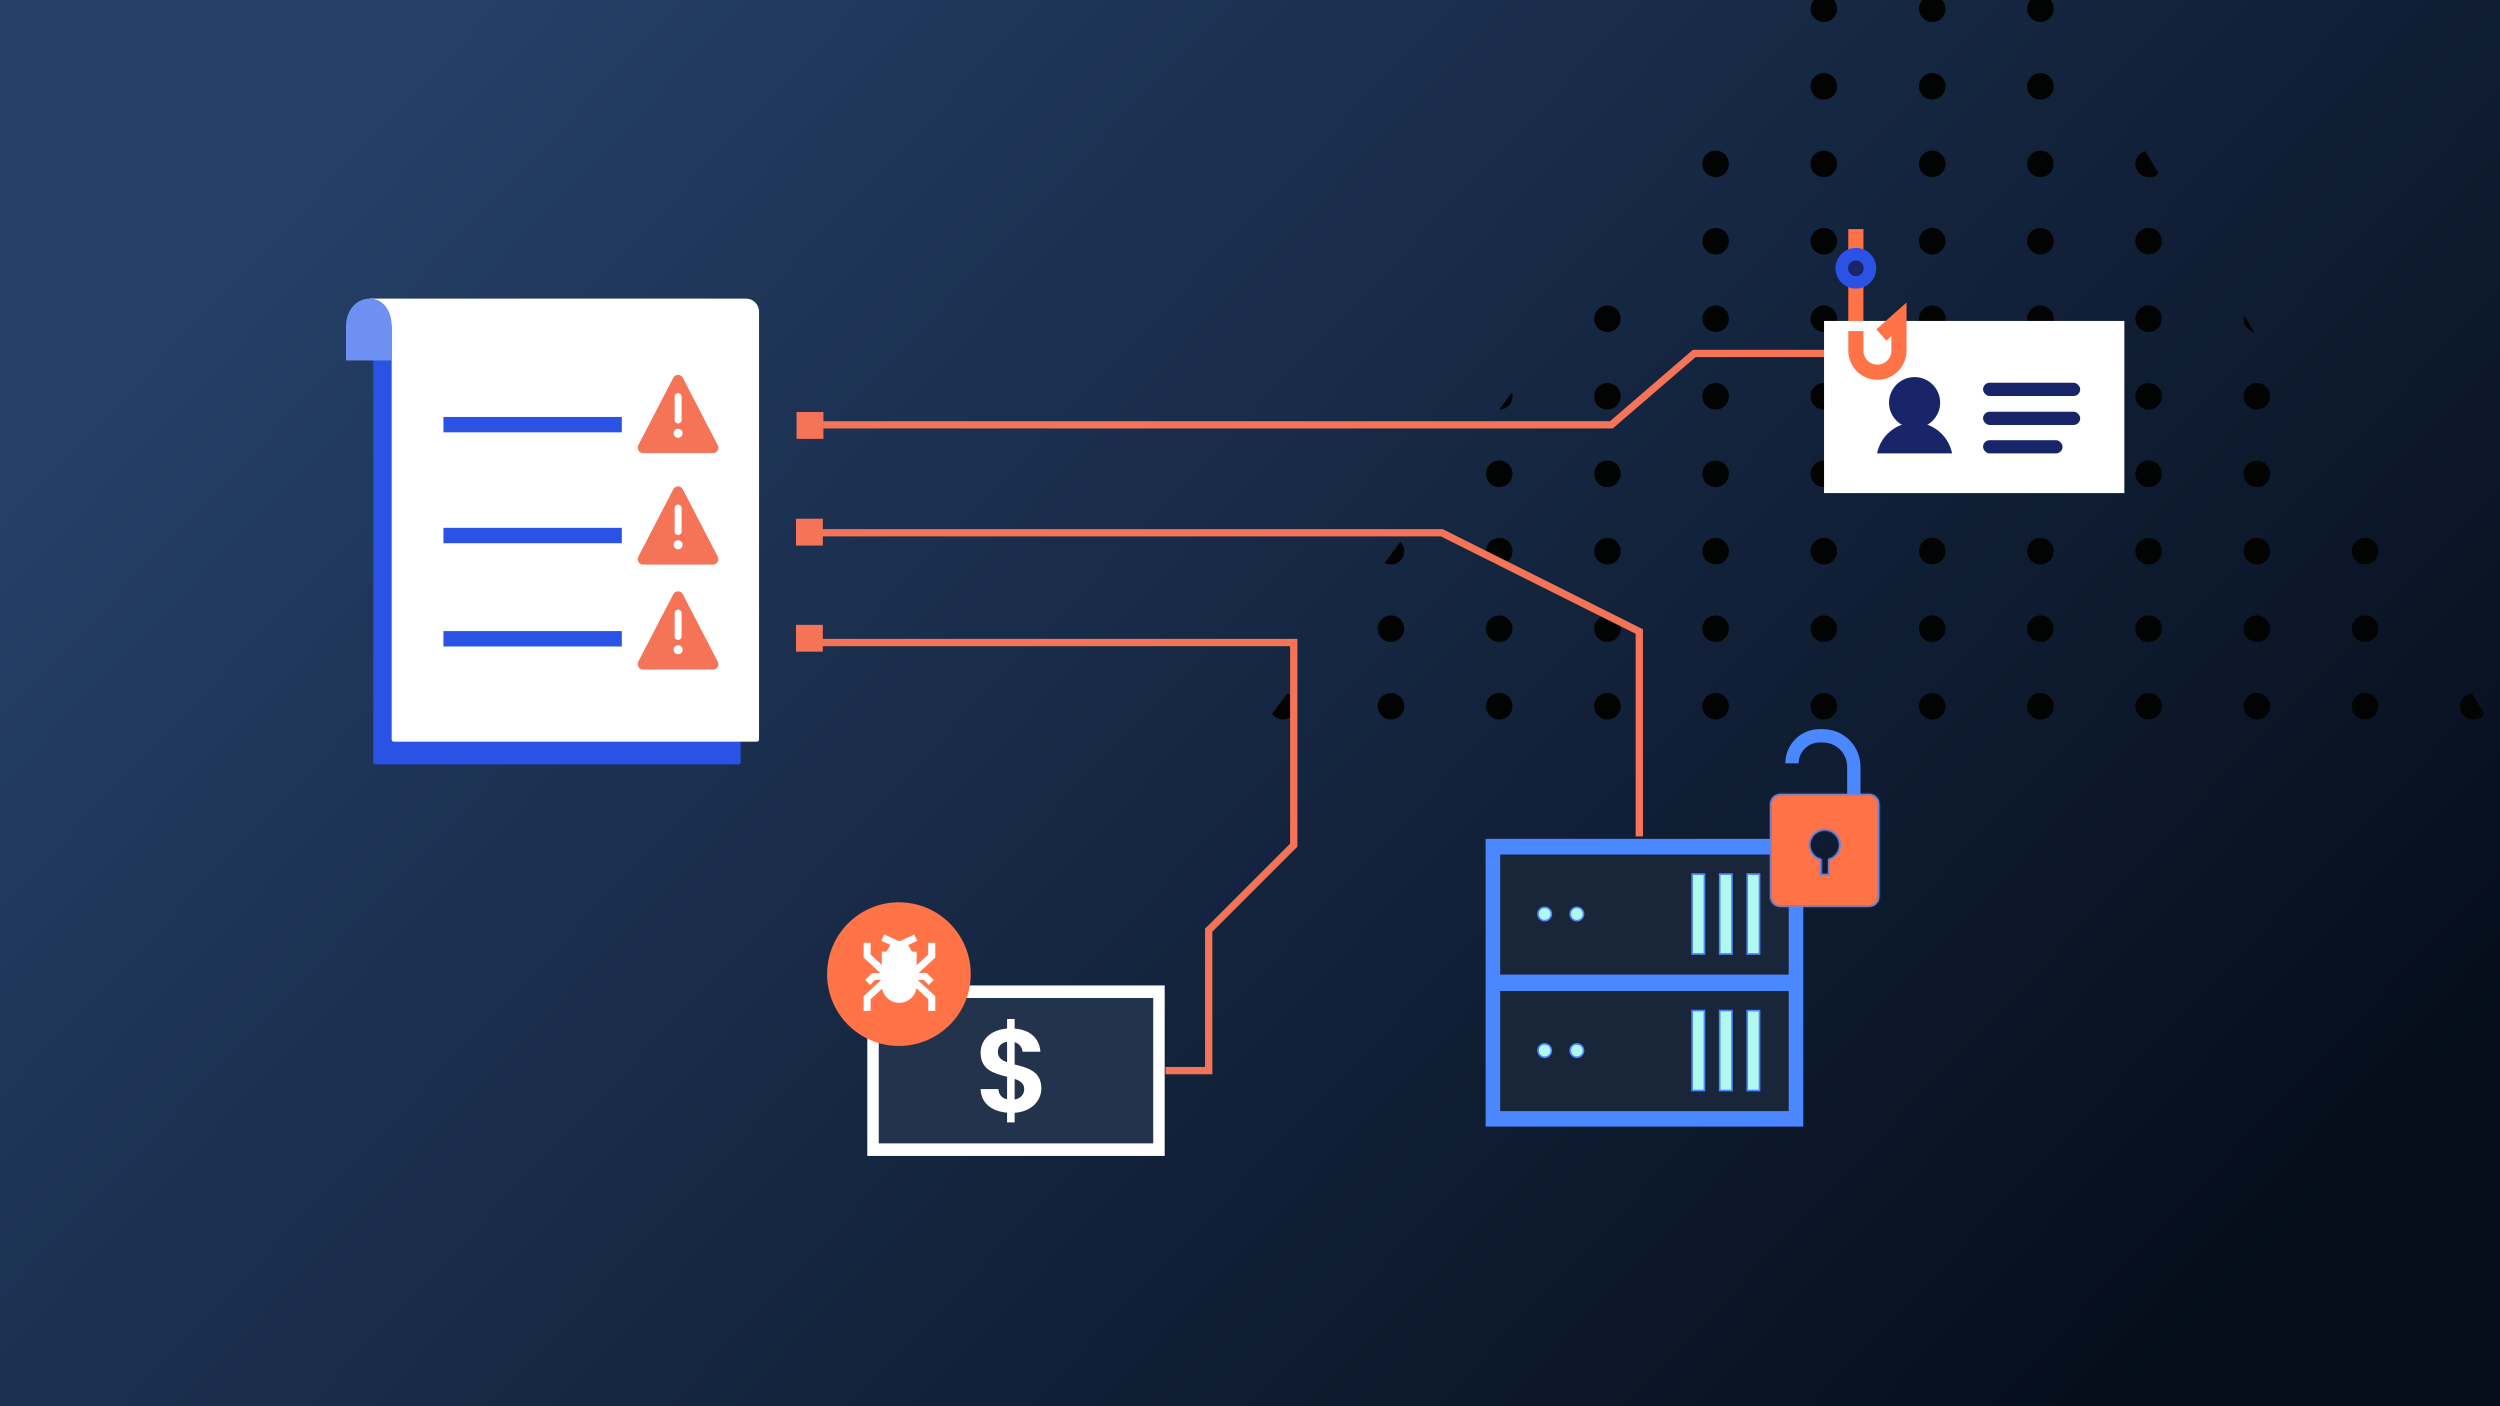 <svg width="1280" height="720" viewBox="0 0 1280 720" fill="none" xmlns="http://www.w3.org/2000/svg">
<g clip-path="url(#clip0_5645_14849)">
<rect width="1280" height="720" fill="url(#paint0_linear_5645_14849)"/>
<mask id="mask0_5645_14849" style="mask-type:alpha" maskUnits="userSpaceOnUse" x="-279" y="-2" width="1559" height="877">
<rect x="-278.137" y="-1.998" width="1558.14" height="876.452" fill="url(#paint1_linear_5645_14849)"/>
</mask>
<g mask="url(#mask0_5645_14849)">
<rect x="-278.137" y="-1.998" width="1558.14" height="876.452" fill="url(#paint2_linear_5645_14849)"/>
<path d="M79.642 388.367C78.868 387.128 77.064 387.128 76.291 388.367L-228.539 876.587C-229.361 877.902 -228.415 879.608 -226.864 879.608L382.796 879.608C384.347 879.608 385.293 877.902 384.472 876.587L79.642 388.367Z" fill="url(#paint3_linear_5645_14849)"/>
</g>
<g clip-path="url(#clip1_5645_14849)">
<rect width="1558.14" height="876.452" transform="translate(-278.137 -2)" fill="#23334C"/>
<mask id="mask1_5645_14849" style="mask-type:alpha" maskUnits="userSpaceOnUse" x="-279" y="-2" width="1559" height="877">
<rect x="-278.137" y="-1.998" width="1558.14" height="876.452" fill="url(#paint4_linear_5645_14849)"/>
</mask>
<g mask="url(#mask1_5645_14849)">
<rect x="-278.137" y="-1.998" width="1558.14" height="876.452" fill="url(#paint5_linear_5645_14849)"/>
<g opacity="0.5">
<circle cx="911.375" cy="279.078" r="3.149" fill="#E3F5F1"/>
<circle cx="960.176" cy="279.078" r="3.149" fill="#E3F5F1"/>
<circle cx="1008.98" cy="279.078" r="3.149" fill="#E3F5F1"/>
<circle cx="1057.79" cy="279.078" r="3.149" fill="#E3F5F1"/>
<circle cx="1106.59" cy="279.078" r="3.149" fill="#E3F5F1"/>
<circle cx="1155.39" cy="279.078" r="3.149" fill="#E3F5F1"/>
<circle cx="1204.19" cy="279.078" r="3.149" fill="#E3F5F1"/>
<circle cx="1253" cy="279.078" r="3.149" fill="#E3F5F1"/>
<circle cx="642.961" cy="348.674" r="3.149" fill="#E3F5F1"/>
<circle cx="691.762" cy="348.674" r="3.149" fill="#E3F5F1"/>
<circle cx="740.567" cy="348.674" r="3.149" fill="#E3F5F1"/>
<circle cx="789.371" cy="348.674" r="3.149" fill="#E3F5F1"/>
<circle cx="838.176" cy="348.674" r="3.149" fill="#E3F5F1"/>
<circle cx="886.977" cy="348.674" r="3.149" fill="#E3F5F1"/>
<circle cx="935.777" cy="348.674" r="3.149" fill="#E3F5F1"/>
<circle cx="984.582" cy="348.674" r="3.149" fill="#E3F5F1"/>
<circle cx="1033.38" cy="348.674" r="3.149" fill="#E3F5F1"/>
<circle cx="1082.19" cy="348.674" r="3.149" fill="#E3F5F1"/>
<circle cx="1130.99" cy="348.674" r="3.149" fill="#E3F5F1"/>
<circle cx="1179.79" cy="348.674" r="3.149" fill="#E3F5F1"/>
<circle cx="1228.6" cy="348.674" r="3.149" fill="#E3F5F1"/>
<circle cx="1277.4" cy="348.674" r="3.149" fill="#E3F5F1"/>
<circle cx="642.961" cy="418.272" r="3.149" fill="#E3F5F1"/>
<circle cx="691.762" cy="418.272" r="3.149" fill="#E3F5F1"/>
<circle cx="740.567" cy="418.272" r="3.149" fill="#E3F5F1"/>
<circle cx="789.371" cy="418.272" r="3.149" fill="#E3F5F1"/>
<circle cx="838.176" cy="418.272" r="3.149" fill="#E3F5F1"/>
<circle cx="886.977" cy="418.272" r="3.149" fill="#E3F5F1"/>
<circle cx="935.777" cy="418.272" r="3.149" fill="#E3F5F1"/>
<circle cx="984.582" cy="418.272" r="3.149" fill="#E3F5F1"/>
<circle cx="1033.38" cy="418.272" r="3.149" fill="#E3F5F1"/>
<circle cx="1082.19" cy="418.272" r="3.149" fill="#E3F5F1"/>
<circle cx="1130.99" cy="418.272" r="3.149" fill="#E3F5F1"/>
<circle cx="1179.79" cy="418.272" r="3.149" fill="#E3F5F1"/>
<circle cx="1228.6" cy="418.272" r="3.149" fill="#E3F5F1"/>
<circle cx="1277.4" cy="418.272" r="3.149" fill="#E3F5F1"/>
<circle cx="642.961" cy="487.867" r="3.149" fill="#E3F5F1"/>
<circle cx="691.762" cy="487.867" r="3.149" fill="#E3F5F1"/>
<circle cx="740.567" cy="487.867" r="3.149" fill="#E3F5F1"/>
<circle cx="789.371" cy="487.867" r="3.149" fill="#E3F5F1"/>
<circle cx="838.176" cy="487.867" r="3.149" fill="#E3F5F1"/>
<circle cx="886.977" cy="487.867" r="3.149" fill="#E3F5F1"/>
<circle cx="935.777" cy="487.867" r="3.149" fill="#E3F5F1"/>
<circle cx="984.582" cy="487.867" r="3.149" fill="#E3F5F1"/>
<circle cx="1033.38" cy="487.867" r="3.149" fill="#E3F5F1"/>
<circle cx="1082.19" cy="487.867" r="3.149" fill="#E3F5F1"/>
<circle cx="1130.99" cy="487.867" r="3.149" fill="#E3F5F1"/>
<circle cx="1179.79" cy="487.867" r="3.149" fill="#E3F5F1"/>
<circle cx="1228.6" cy="487.867" r="3.149" fill="#E3F5F1"/>
<circle cx="1277.4" cy="487.867" r="3.149" fill="#E3F5F1"/>
<circle cx="642.961" cy="557.465" r="3.149" fill="#E3F5F1"/>
<circle cx="691.762" cy="557.465" r="3.149" fill="#E3F5F1"/>
<circle cx="740.567" cy="557.465" r="3.149" fill="#E3F5F1"/>
<circle cx="789.371" cy="557.465" r="3.149" fill="#E3F5F1"/>
<circle cx="838.176" cy="557.465" r="3.149" fill="#E3F5F1"/>
<circle cx="886.977" cy="557.465" r="3.149" fill="#E3F5F1"/>
<circle cx="935.777" cy="557.465" r="3.149" fill="#E3F5F1"/>
<circle cx="984.582" cy="557.465" r="3.149" fill="#E3F5F1"/>
<circle cx="1033.38" cy="557.465" r="3.149" fill="#E3F5F1"/>
<circle cx="1082.19" cy="557.465" r="3.149" fill="#E3F5F1"/>
<circle cx="1130.99" cy="557.465" r="3.149" fill="#E3F5F1"/>
<circle cx="1179.79" cy="557.465" r="3.149" fill="#E3F5F1"/>
<circle cx="1228.6" cy="557.465" r="3.149" fill="#E3F5F1"/>
<circle cx="1277.4" cy="557.465" r="3.149" fill="#E3F5F1"/>
<circle cx="642.961" cy="627.061" r="3.149" fill="#E3F5F1"/>
<circle cx="691.762" cy="627.061" r="3.149" fill="#E3F5F1"/>
<circle cx="740.567" cy="627.061" r="3.149" fill="#E3F5F1"/>
<circle cx="789.371" cy="627.061" r="3.149" fill="#E3F5F1"/>
<circle cx="838.176" cy="627.061" r="3.149" fill="#E3F5F1"/>
<circle cx="886.977" cy="627.061" r="3.149" fill="#E3F5F1"/>
<circle cx="935.777" cy="627.061" r="3.149" fill="#E3F5F1"/>
<circle cx="984.582" cy="627.061" r="3.149" fill="#E3F5F1"/>
<circle cx="1033.38" cy="627.061" r="3.149" fill="#E3F5F1"/>
<circle cx="1082.19" cy="627.061" r="3.149" fill="#E3F5F1"/>
<circle cx="1130.99" cy="627.061" r="3.149" fill="#E3F5F1"/>
<circle cx="1179.79" cy="627.061" r="3.149" fill="#E3F5F1"/>
<circle cx="1228.6" cy="627.061" r="3.149" fill="#E3F5F1"/>
<circle cx="1277.4" cy="627.061" r="3.149" fill="#E3F5F1"/>
<circle cx="642.961" cy="696.656" r="3.149" fill="#E3F5F1"/>
<circle cx="691.762" cy="696.656" r="3.149" fill="#E3F5F1"/>
<circle cx="740.567" cy="696.656" r="3.149" fill="#E3F5F1"/>
<circle cx="789.371" cy="696.656" r="3.149" fill="#E3F5F1"/>
<circle cx="838.176" cy="696.656" r="3.149" fill="#E3F5F1"/>
<circle cx="886.977" cy="696.656" r="3.149" fill="#E3F5F1"/>
<circle cx="935.777" cy="696.656" r="3.149" fill="#E3F5F1"/>
<circle cx="984.582" cy="696.656" r="3.149" fill="#E3F5F1"/>
<circle cx="1033.38" cy="696.656" r="3.149" fill="#E3F5F1"/>
<circle cx="1082.19" cy="696.656" r="3.149" fill="#E3F5F1"/>
<circle cx="1130.99" cy="696.656" r="3.149" fill="#E3F5F1"/>
<circle cx="1179.79" cy="696.656" r="3.149" fill="#E3F5F1"/>
<circle cx="1228.6" cy="696.656" r="3.149" fill="#E3F5F1"/>
<circle cx="1277.4" cy="696.656" r="3.149" fill="#E3F5F1"/>
</g>
<circle cx="18.64" cy="497.478" r="3.149" transform="rotate(-180 18.64 497.478)" fill="#E3F5F1"/>
<circle cx="18.64" cy="448.576" r="3.149" transform="rotate(-180 18.64 448.576)" fill="#E3F5F1"/>
<circle cx="18.64" cy="399.674" r="3.149" transform="rotate(-180 18.64 399.674)" fill="#E3F5F1"/>
<circle cx="18.64" cy="350.771" r="3.149" transform="rotate(-180 18.64 350.771)" fill="#E3F5F1"/>
<circle cx="18.64" cy="301.869" r="3.149" transform="rotate(-180 18.64 301.869)" fill="#E3F5F1"/>
<circle cx="18.64" cy="252.967" r="3.149" transform="rotate(-180 18.64 252.967)" fill="#E3F5F1"/>
<circle cx="18.64" cy="204.064" r="3.149" transform="rotate(-180 18.64 204.064)" fill="#E3F5F1"/>
<circle cx="18.64" cy="155.162" r="3.149" transform="rotate(-180 18.64 155.162)" fill="#E3F5F1"/>
<circle cx="18.64" cy="106.26" r="3.149" transform="rotate(-180 18.64 106.26)" fill="#E3F5F1"/>
<circle cx="18.64" cy="57.357" r="3.149" transform="rotate(-180 18.64 57.357)" fill="#E3F5F1"/>
</g>
<path d="M602.108 422.356L599.43 424.043L844.367 812.996L847.045 811.31L602.108 422.356Z" fill="#6BCABA"/>
<path d="M580.495 457.698L577.816 459.385L803.164 817.23L805.842 815.543L580.495 457.698Z" fill="#6BCABA"/>
<path d="M627.315 392.948L624.637 394.635L881.769 802.953L884.447 801.267L627.315 392.948Z" fill="#6BCABA"/>
<path d="M655.862 368.626L653.184 370.312L916.089 787.799L918.767 786.112L655.862 368.626Z" fill="#6BCABA"/>
<path d="M602.108 422.356L599.43 424.043L844.367 812.996L847.045 811.31L602.108 422.356Z" fill="#6BCABA"/>
<path d="M627.315 392.948L624.637 394.635L881.769 802.953L884.447 801.267L627.315 392.948Z" fill="#6BCABA"/>
<path d="M565.877 642.688L563.199 644.375L629.947 750.369L632.625 748.682L565.877 642.688Z" fill="#6BCABA"/>
<path d="M655.862 368.626L653.184 370.312L916.089 787.799L918.767 786.112L655.862 368.626Z" fill="#6BCABA"/>
<path d="M687.233 349.007L684.555 350.693L947.2 767.767L949.878 766.081L687.233 349.007Z" fill="#6BCABA"/>
<path d="M554.737 555.532L552.059 557.219L703.782 798.151L706.46 796.465L554.737 555.532Z" fill="#6BCABA"/>
<path d="M565.877 642.688L563.199 644.375L629.947 750.369L632.625 748.682L565.877 642.688Z" fill="#6BCABA"/>
<path d="M580.495 457.698L577.816 459.385L803.164 817.23L805.842 815.543L580.495 457.698Z" fill="#6BCABA"/>
<path d="M563.791 500.476L561.113 502.162L757.27 813.654L759.949 811.968L563.791 500.476Z" fill="#6BCABA"/>
<path d="M563.791 500.476L561.113 502.162L757.27 813.654L759.949 811.968L563.791 500.476Z" fill="#6BCABA"/>
<path d="M554.737 555.532L552.059 557.219L703.782 798.151L706.46 796.465L554.737 555.532Z" fill="#6BCABA"/>
<path d="M979.741 396.858L977.062 398.545L1030.58 483.525L1033.26 481.839L979.741 396.858Z" fill="#6BCABA"/>
<path d="M901.557 342.052L898.879 343.738L1046.06 577.46L1048.74 575.774L901.557 342.052Z" fill="#6BCABA"/>
<path d="M901.557 342.052L898.879 343.738L1046.06 577.46L1048.74 575.774L901.557 342.052Z" fill="#6BCABA"/>
<path d="M847.225 325.21L844.547 326.896L1037.85 633.856L1040.53 632.17L847.225 325.21Z" fill="#6BCABA"/>
<path d="M979.741 396.858L977.062 398.545L1030.58 483.525L1033.26 481.839L979.741 396.858Z" fill="#6BCABA"/>
<path d="M847.225 325.21L844.547 326.896L1037.85 633.856L1040.53 632.17L847.225 325.21Z" fill="#6BCABA"/>
<path d="M1021.67 677.982L796.719 320.584H800.371V321.68L800.979 321.314L1024.35 676.278L1021.67 677.982Z" fill="#6BCABA"/>
<path d="M721.643 334.347L718.965 336.033L975.383 743.219L978.061 741.532L721.643 334.347Z" fill="#6BCABA"/>
<path d="M759.284 324.653L756.605 326.34L1000.31 713.336L1002.99 711.649L759.284 324.653Z" fill="#6BCABA"/>
<path d="M687.233 349.007L684.555 350.693L947.2 767.767L949.878 766.081L687.233 349.007Z" fill="#6BCABA"/>
<path d="M721.643 334.347L718.965 336.033L975.383 743.219L978.061 741.532L721.643 334.347Z" fill="#6BCABA"/>
<path d="M759.284 324.653L756.605 326.34L1000.31 713.336L1002.99 711.649L759.284 324.653Z" fill="#6BCABA"/>
<path d="M800.705 320.997L798.027 322.684L1021.49 677.542L1024.17 675.855L800.705 320.997Z" fill="#6BCABA"/>
</g>
<path fill-rule="evenodd" clip-rule="evenodd" d="M226.512 307.195L285.797 402.139H167.008L226.293 307.195H226.512Z" fill="#8CD8C6" fill-opacity="0.5"/>
<path fill-rule="evenodd" clip-rule="evenodd" d="M48.438 461.424L107.723 556.368H-11.066L48.219 461.424H48.438Z" fill="#8CD8C6" fill-opacity="0.5"/>
<path fill-rule="evenodd" clip-rule="evenodd" d="M226.512 461.424L285.797 556.368H167.008L226.293 461.424H226.512Z" fill="#8CD8C6" fill-opacity="0.5"/>
<path fill-rule="evenodd" clip-rule="evenodd" d="M404.582 461.424L463.867 556.368H345.078L404.363 461.424H404.582Z" fill="#8CD8C6" fill-opacity="0.5"/>
<path fill-rule="evenodd" clip-rule="evenodd" d="M48.438 615.654L107.723 710.598H-11.066L48.219 615.654H48.438Z" fill="#8CD8C6" fill-opacity="0.5"/>
<path fill-rule="evenodd" clip-rule="evenodd" d="M226.512 615.654L285.797 710.598H167.008L226.293 615.654H226.512Z" fill="#8CD8C6" fill-opacity="0.5"/>
<path fill-rule="evenodd" clip-rule="evenodd" d="M404.582 615.654L463.867 710.598H345.078L404.363 615.654H404.582Z" fill="#8CD8C6" fill-opacity="0.5"/>
<path fill-rule="evenodd" clip-rule="evenodd" d="M582.652 615.654L641.938 710.598H523.148L582.433 615.654H582.652Z" fill="#8CD8C6" fill-opacity="0.5"/>
<rect width="1280" height="720" fill="url(#paint6_linear_5645_14849)"/>
<path d="M1259.5 361.6C1259.5 365.4 1262.5 368.4 1266.3 368.4C1270.1 368.4 1270.7 367.2 1271.9 365.5L1265.5 354.9C1262.1 355.3 1259.5 358.1 1259.5 361.6Z" fill="#020303"/>
<path d="M1210.9 368.401C1214.6 368.401 1217.7 365.401 1217.7 361.601C1217.7 357.801 1214.7 354.801 1210.9 354.801C1207.1 354.801 1204.1 357.801 1204.1 361.601C1204.1 365.401 1207.1 368.401 1210.9 368.401Z" fill="#020303"/>
<path d="M1155.5 368.401C1159.3 368.401 1162.3 365.401 1162.3 361.601C1162.3 357.801 1159.3 354.801 1155.5 354.801C1151.7 354.801 1148.7 357.801 1148.7 361.601C1148.7 365.401 1151.7 368.401 1155.5 368.401Z" fill="#020303"/>
<path d="M1100.1 368.401C1103.8 368.401 1106.9 365.401 1106.9 361.601C1106.9 357.801 1103.9 354.801 1100.1 354.801C1096.3 354.801 1093.3 357.801 1093.3 361.601C1093.3 365.401 1096.3 368.401 1100.1 368.401Z" fill="#020303"/>
<path d="M1044.7 368.401C1048.5 368.401 1051.5 365.401 1051.5 361.601C1051.5 357.801 1048.5 354.801 1044.7 354.801C1040.9 354.801 1037.9 357.801 1037.9 361.601C1037.9 365.401 1040.9 368.401 1044.7 368.401Z" fill="#020303"/>
<path d="M989.3 368.401C993 368.401 996.1 365.401 996.1 361.601C996.1 357.801 993.1 354.801 989.3 354.801C985.5 354.801 982.5 357.801 982.5 361.601C982.5 365.401 985.5 368.401 989.3 368.401Z" fill="#020303"/>
<path d="M933.8 368.401C937.6 368.401 940.6 365.401 940.6 361.601C940.6 357.801 937.6 354.801 933.8 354.801C930 354.801 927 357.801 927 361.601C927 365.401 930 368.401 933.8 368.401Z" fill="#020303"/>
<path d="M878.402 368.401C882.202 368.401 885.202 365.401 885.202 361.601C885.202 357.801 882.202 354.801 878.402 354.801C874.602 354.801 871.602 357.801 871.602 361.601C871.602 365.401 874.602 368.401 878.402 368.401Z" fill="#020303"/>
<path d="M822.999 368.401C826.799 368.401 829.799 365.401 829.799 361.601C829.799 357.801 826.799 354.801 822.999 354.801C819.199 354.801 816.199 357.801 816.199 361.601C816.199 365.401 819.199 368.401 822.999 368.401Z" fill="#020303"/>
<path d="M767.601 368.401C771.401 368.401 774.401 365.401 774.401 361.601C774.401 357.801 771.401 354.801 767.601 354.801C763.801 354.801 760.801 357.801 760.801 361.601C760.801 365.401 763.801 368.401 767.601 368.401Z" fill="#020303"/>
<path d="M712.198 368.401C715.998 368.401 718.998 365.401 718.998 361.601C718.998 357.801 715.998 354.801 712.198 354.801C708.398 354.801 705.398 357.801 705.398 361.601C705.398 365.401 708.398 368.401 712.198 368.401Z" fill="#020303"/>
<path d="M656.801 368.399C660.501 368.399 663.601 365.399 663.601 361.599C663.601 357.799 661.701 356.099 659.001 355.199L651.301 365.499C652.501 367.199 654.501 368.399 656.801 368.399Z" fill="#020303"/>
<path d="M1210.9 328.7C1214.6 328.7 1217.7 325.7 1217.7 321.9C1217.7 318.1 1214.7 315.1 1210.9 315.1C1207.1 315.1 1204.1 318.1 1204.1 321.9C1204.1 325.7 1207.1 328.7 1210.9 328.7Z" fill="#020303"/>
<path d="M1155.5 328.7C1159.3 328.7 1162.3 325.7 1162.3 321.9C1162.3 318.1 1159.3 315.1 1155.5 315.1C1151.7 315.1 1148.7 318.1 1148.7 321.9C1148.7 325.7 1151.7 328.7 1155.5 328.7Z" fill="#020303"/>
<path d="M1100.1 328.7C1103.8 328.7 1106.9 325.7 1106.9 321.9C1106.9 318.1 1103.9 315.1 1100.1 315.1C1096.3 315.1 1093.3 318.1 1093.3 321.9C1093.3 325.7 1096.3 328.7 1100.1 328.7Z" fill="#020303"/>
<path d="M1044.7 328.7C1048.5 328.7 1051.5 325.7 1051.5 321.9C1051.5 318.1 1048.5 315.1 1044.7 315.1C1040.9 315.1 1037.9 318.1 1037.9 321.9C1037.9 325.7 1040.9 328.7 1044.7 328.7Z" fill="#020303"/>
<path d="M989.3 328.7C993 328.7 996.1 325.7 996.1 321.9C996.1 318.1 993.1 315.1 989.3 315.1C985.5 315.1 982.5 318.1 982.5 321.9C982.5 325.7 985.5 328.7 989.3 328.7Z" fill="#020303"/>
<path d="M933.8 328.7C937.6 328.7 940.6 325.7 940.6 321.9C940.6 318.1 937.6 315.1 933.8 315.1C930 315.1 927 318.1 927 321.9C927 325.7 930 328.7 933.8 328.7Z" fill="#020303"/>
<path d="M878.402 328.7C882.202 328.7 885.202 325.7 885.202 321.9C885.202 318.1 882.202 315.1 878.402 315.1C874.602 315.1 871.602 318.1 871.602 321.9C871.602 325.7 874.602 328.7 878.402 328.7Z" fill="#020303"/>
<path d="M822.999 328.7C826.799 328.7 829.799 325.7 829.799 321.9C829.799 318.1 826.799 315.1 822.999 315.1C819.199 315.1 816.199 318.1 816.199 321.9C816.199 325.7 819.199 328.7 822.999 328.7Z" fill="#020303"/>
<path d="M767.601 328.7C771.401 328.7 774.401 325.7 774.401 321.9C774.401 318.1 771.401 315.1 767.601 315.1C763.801 315.1 760.801 318.1 760.801 321.9C760.801 325.7 763.801 328.7 767.601 328.7Z" fill="#020303"/>
<path d="M712.198 328.7C715.998 328.7 718.998 325.7 718.998 321.9C718.998 318.1 715.998 315.1 712.198 315.1C708.398 315.1 705.398 318.1 705.398 321.9C705.398 325.7 708.398 328.7 712.198 328.7Z" fill="#020303"/>
<path d="M1210.9 289C1214.6 289 1217.7 286 1217.7 282.2C1217.7 278.4 1214.7 275.4 1210.9 275.4C1207.1 275.4 1204.1 278.4 1204.1 282.2C1204.1 286 1207.1 289 1210.9 289Z" fill="#020303"/>
<path d="M1155.5 289C1159.3 289 1162.3 286 1162.3 282.2C1162.3 278.4 1159.3 275.4 1155.5 275.4C1151.7 275.4 1148.7 278.4 1148.7 282.2C1148.7 286 1151.7 289 1155.5 289Z" fill="#020303"/>
<path d="M1100.1 289C1103.8 289 1106.9 286 1106.9 282.2C1106.9 278.4 1103.9 275.4 1100.1 275.4C1096.3 275.4 1093.3 278.4 1093.3 282.2C1093.3 286 1096.3 289 1100.1 289Z" fill="#020303"/>
<path d="M1044.7 289C1048.5 289 1051.5 286 1051.5 282.2C1051.5 278.4 1048.5 275.4 1044.7 275.4C1040.9 275.4 1037.9 278.4 1037.9 282.2C1037.9 286 1040.9 289 1044.7 289Z" fill="#020303"/>
<path d="M989.3 289C993 289 996.1 286 996.1 282.2C996.1 278.4 993.1 275.4 989.3 275.4C985.5 275.4 982.5 278.4 982.5 282.2C982.5 286 985.5 289 989.3 289Z" fill="#020303"/>
<path d="M933.8 289C937.6 289 940.6 286 940.6 282.2C940.6 278.4 937.6 275.4 933.8 275.4C930 275.4 927 278.4 927 282.2C927 286 930 289 933.8 289Z" fill="#020303"/>
<path d="M878.402 289C882.202 289 885.202 286 885.202 282.2C885.202 278.4 882.202 275.4 878.402 275.4C874.602 275.4 871.602 278.4 871.602 282.2C871.602 286 874.602 289 878.402 289Z" fill="#020303"/>
<path d="M822.999 289C826.799 289 829.799 286 829.799 282.2C829.799 278.4 826.799 275.4 822.999 275.4C819.199 275.4 816.199 278.4 816.199 282.2C816.199 286 819.199 289 822.999 289Z" fill="#020303"/>
<path d="M767.601 289C771.401 289 774.401 286 774.401 282.2C774.401 278.4 771.401 275.4 767.601 275.4C763.801 275.4 760.801 278.4 760.801 282.2C760.801 286 763.801 289 767.601 289Z" fill="#020303"/>
<path d="M719 282.2C719 280.3 718.2 278.6 717 277.4L709 288.2C710 288.7 711 289 712.2 289C716 289 719 286 719 282.2Z" fill="#020303"/>
<path d="M1155.5 249.401C1159.3 249.401 1162.3 246.401 1162.3 242.601C1162.3 238.801 1159.3 235.801 1155.5 235.801C1151.7 235.801 1148.7 238.801 1148.7 242.601C1148.7 246.401 1151.7 249.401 1155.5 249.401Z" fill="#020303"/>
<path d="M1100.1 249.401C1103.8 249.401 1106.9 246.401 1106.9 242.601C1106.9 238.801 1103.9 235.801 1100.1 235.801C1096.3 235.801 1093.3 238.801 1093.3 242.601C1093.3 246.401 1096.3 249.401 1100.1 249.401Z" fill="#020303"/>
<path d="M1044.7 249.401C1048.5 249.401 1051.5 246.401 1051.5 242.601C1051.5 238.801 1048.5 235.801 1044.7 235.801C1040.9 235.801 1037.9 238.801 1037.9 242.601C1037.9 246.401 1040.9 249.401 1044.7 249.401Z" fill="#020303"/>
<path d="M989.3 249.401C993 249.401 996.1 246.401 996.1 242.601C996.1 238.801 993.1 235.801 989.3 235.801C985.5 235.801 982.5 238.801 982.5 242.601C982.5 246.401 985.5 249.401 989.3 249.401Z" fill="#020303"/>
<path d="M933.8 249.401C937.6 249.401 940.6 246.401 940.6 242.601C940.6 238.801 937.6 235.801 933.8 235.801C930 235.801 927 238.801 927 242.601C927 246.401 930 249.401 933.8 249.401Z" fill="#020303"/>
<path d="M878.402 249.401C882.202 249.401 885.202 246.401 885.202 242.601C885.202 238.801 882.202 235.801 878.402 235.801C874.602 235.801 871.602 238.801 871.602 242.601C871.602 246.401 874.602 249.401 878.402 249.401Z" fill="#020303"/>
<path d="M822.999 249.401C826.799 249.401 829.799 246.401 829.799 242.601C829.799 238.801 826.799 235.801 822.999 235.801C819.199 235.801 816.199 238.801 816.199 242.601C816.199 246.401 819.199 249.401 822.999 249.401Z" fill="#020303"/>
<path d="M767.601 249.401C771.401 249.401 774.401 246.401 774.401 242.601C774.401 238.801 771.401 235.801 767.601 235.801C763.801 235.801 760.801 238.801 760.801 242.601C760.801 246.401 763.801 249.401 767.601 249.401Z" fill="#020303"/>
<path d="M1155.5 209.7C1159.3 209.7 1162.3 206.7 1162.3 202.9C1162.3 199.1 1159.3 196.1 1155.5 196.1C1151.7 196.1 1148.7 199.1 1148.7 202.9C1148.7 206.7 1151.7 209.7 1155.5 209.7Z" fill="#020303"/>
<path d="M1100.1 209.7C1103.8 209.7 1106.9 206.7 1106.9 202.9C1106.9 199.1 1103.9 196.1 1100.1 196.1C1096.3 196.1 1093.3 199.1 1093.3 202.9C1093.3 206.7 1096.3 209.7 1100.1 209.7Z" fill="#020303"/>
<path d="M1044.7 209.7C1048.5 209.7 1051.5 206.7 1051.5 202.9C1051.5 199.1 1048.5 196.1 1044.7 196.1C1040.9 196.1 1037.9 199.1 1037.9 202.9C1037.9 206.7 1040.9 209.7 1044.7 209.7Z" fill="#020303"/>
<path d="M989.3 209.7C993 209.7 996.1 206.7 996.1 202.9C996.1 199.1 993.1 196.1 989.3 196.1C985.5 196.1 982.5 199.1 982.5 202.9C982.5 206.7 985.5 209.7 989.3 209.7Z" fill="#020303"/>
<path d="M933.8 209.7C937.6 209.7 940.6 206.7 940.6 202.9C940.6 199.1 937.6 196.1 933.8 196.1C930 196.1 927 199.1 927 202.9C927 206.7 930 209.7 933.8 209.7Z" fill="#020303"/>
<path d="M878.402 209.7C882.202 209.7 885.202 206.7 885.202 202.9C885.202 199.1 882.202 196.1 878.402 196.1C874.602 196.1 871.602 199.1 871.602 202.9C871.602 206.7 874.602 209.7 878.402 209.7Z" fill="#020303"/>
<path d="M822.999 209.7C826.799 209.7 829.799 206.7 829.799 202.9C829.799 199.1 826.799 196.1 822.999 196.1C819.199 196.1 816.199 199.1 816.199 202.9C816.199 206.7 819.199 209.7 822.999 209.7Z" fill="#020303"/>
<path d="M774.402 202.9C774.402 202.2 774.302 201.6 774.102 201L767.602 209.7C771.402 209.7 774.402 206.7 774.402 202.9Z" fill="#020303"/>
<path d="M1154.1 169.9L1149 161.4C1148.8 162 1148.7 162.6 1148.7 163.3C1148.7 166.6 1151 169.3 1154.1 170V169.9Z" fill="#020303"/>
<path d="M1100.1 170C1103.8 170 1106.9 167 1106.9 163.2C1106.9 159.4 1103.9 156.4 1100.1 156.4C1096.3 156.4 1093.3 159.5 1093.3 163.2C1093.3 166.9 1096.3 170 1100.1 170Z" fill="#020303"/>
<path d="M1044.7 170C1048.5 170 1051.5 167 1051.5 163.2C1051.5 159.4 1048.5 156.4 1044.7 156.4C1040.9 156.4 1037.9 159.5 1037.9 163.2C1037.9 166.9 1040.9 170 1044.7 170Z" fill="#020303"/>
<path d="M989.3 170C993 170 996.1 167 996.1 163.2C996.1 159.4 993.1 156.4 989.3 156.4C985.5 156.4 982.5 159.5 982.5 163.2C982.5 166.9 985.5 170 989.3 170Z" fill="#020303"/>
<path d="M933.8 170C937.6 170 940.6 167 940.6 163.2C940.6 159.4 937.6 156.4 933.8 156.4C930 156.4 927 159.5 927 163.2C927 166.9 930 170 933.8 170Z" fill="#020303"/>
<path d="M878.402 170C882.202 170 885.202 167 885.202 163.2C885.202 159.4 882.202 156.4 878.402 156.4C874.602 156.4 871.602 159.5 871.602 163.2C871.602 166.9 874.602 170 878.402 170Z" fill="#020303"/>
<path d="M822.999 170C826.799 170 829.799 167 829.799 163.2C829.799 159.4 826.799 156.4 822.999 156.4C819.199 156.4 816.199 159.5 816.199 163.2C816.199 166.9 819.199 170 822.999 170Z" fill="#020303"/>
<path d="M1100.1 130.299C1103.8 130.299 1106.9 127.299 1106.9 123.499C1106.9 119.699 1103.9 116.699 1100.1 116.699C1096.3 116.699 1093.3 119.699 1093.3 123.499C1093.3 127.299 1096.3 130.299 1100.1 130.299Z" fill="#020303"/>
<path d="M1044.7 130.299C1048.5 130.299 1051.5 127.299 1051.5 123.499C1051.5 119.699 1048.5 116.699 1044.7 116.699C1040.9 116.699 1037.9 119.699 1037.9 123.499C1037.9 127.299 1040.9 130.299 1044.7 130.299Z" fill="#020303"/>
<path d="M989.3 130.299C993 130.299 996.1 127.299 996.1 123.499C996.1 119.699 993.1 116.699 989.3 116.699C985.5 116.699 982.5 119.699 982.5 123.499C982.5 127.299 985.5 130.299 989.3 130.299Z" fill="#020303"/>
<path d="M933.8 130.299C937.6 130.299 940.6 127.299 940.6 123.499C940.6 119.699 937.6 116.699 933.8 116.699C930 116.699 927 119.699 927 123.499C927 127.299 930 130.299 933.8 130.299Z" fill="#020303"/>
<path d="M878.402 130.299C882.202 130.299 885.202 127.299 885.202 123.499C885.202 119.699 882.202 116.699 878.402 116.699C874.602 116.699 871.602 119.699 871.602 123.499C871.602 127.299 874.602 130.299 878.402 130.299Z" fill="#020303"/>
<path d="M1093.3 83.9C1093.3 87.7 1096.3 90.7 1100.1 90.7C1103.9 90.7 1103.9 89.8 1105.1 88.5L1098.4 77.4C1095.5 78.2 1093.3 80.8 1093.3 84V83.9Z" fill="#020303"/>
<path d="M1044.7 90.7C1048.5 90.7 1051.5 87.7 1051.5 83.9C1051.5 80.1 1048.5 77.1 1044.7 77.1C1040.9 77.1 1037.9 80.1 1037.9 83.9C1037.9 87.7 1040.9 90.7 1044.7 90.7Z" fill="#020303"/>
<path d="M989.3 90.7C993 90.7 996.1 87.7 996.1 83.9C996.1 80.1 993.1 77.1 989.3 77.1C985.5 77.1 982.5 80.1 982.5 83.9C982.5 87.7 985.5 90.7 989.3 90.7Z" fill="#020303"/>
<path d="M933.8 90.7C937.6 90.7 940.6 87.7 940.6 83.9C940.6 80.1 937.6 77.1 933.8 77.1C930 77.1 927 80.1 927 83.9C927 87.7 930 90.7 933.8 90.7Z" fill="#020303"/>
<path d="M878.402 90.7C882.202 90.7 885.202 87.7 885.202 83.9C885.202 80.1 882.202 77.1 878.402 77.1C874.602 77.1 871.602 80.1 871.602 83.9C871.602 87.7 874.602 90.7 878.402 90.7Z" fill="#020303"/>
<path d="M1044.7 51C1048.5 51 1051.5 48 1051.5 44.2C1051.5 40.4 1048.5 37.4 1044.7 37.4C1040.9 37.4 1037.9 40.4 1037.9 44.2C1037.9 48 1040.9 51 1044.7 51Z" fill="#020303"/>
<path d="M989.3 51C993 51 996.1 48 996.1 44.2C996.1 40.4 993.1 37.4 989.3 37.4C985.5 37.4 982.5 40.4 982.5 44.2C982.5 48 985.5 51 989.3 51Z" fill="#020303"/>
<path d="M933.8 51C937.6 51 940.6 48 940.6 44.2C940.6 40.4 937.6 37.4 933.8 37.4C930 37.4 927 40.4 927 44.2C927 48 930 51 933.8 51Z" fill="#020303"/>
<path d="M1044.7 11.299C1048.5 11.299 1051.5 8.299 1051.5 4.499C1051.5 0.699 1048.5 -2.301 1044.7 -2.301C1040.9 -2.301 1037.9 0.699 1037.9 4.499C1037.9 8.299 1040.9 11.299 1044.7 11.299Z" fill="#020303"/>
<path d="M989.3 11.299C993 11.299 996.1 8.299 996.1 4.499C996.1 0.699 993.1 -2.301 989.3 -2.301C985.5 -2.301 982.5 0.699 982.5 4.499C982.5 8.299 985.5 11.299 989.3 11.299Z" fill="#020303"/>
<path d="M933.8 11.299C937.6 11.299 940.6 8.299 940.6 4.499C940.6 0.699 937.6 -2.301 933.8 -2.301C930 -2.301 927 0.699 927 4.499C927 8.299 930 11.299 933.8 11.299Z" fill="#020303"/>
<rect x="256.902" y="225.811" width="13.741" height="13.741" fill="#F5BB62"/>
<path d="M183.957 166.004C183.155 165.716 183.361 164.527 184.215 164.527H378.082C378.698 164.527 379.196 165.026 379.196 165.641V390.25C379.196 390.865 378.698 391.364 378.082 391.364H192.226C191.61 391.364 191.112 390.865 191.112 390.25V179.056C191.112 178.706 190.947 178.377 190.668 178.166L185.342 174.15C185.083 173.955 184.922 173.657 184.901 173.334L184.459 166.67C184.439 166.368 184.242 166.107 183.957 166.004Z" fill="#2A53E5"/>
<rect x="217.617" y="218.275" width="136.834" height="7.878" fill="#6D90F2"/>
<rect x="217.617" y="246.141" width="136.834" height="7.878" fill="#6D90F2"/>
<rect x="217.617" y="274.01" width="136.834" height="7.878" fill="#6D90F2"/>
<rect x="217.617" y="301.871" width="136.834" height="7.878" fill="#6D90F2"/>
<rect x="217.617" y="329.736" width="67.61" height="7.878" fill="#6D90F2"/>
<path d="M189.277 152.891H381.946C385.637 152.891 388.63 155.883 388.63 159.575V378.613C388.63 379.229 388.131 379.727 387.516 379.727H201.659C201.044 379.727 200.545 379.229 200.545 378.613V166.864L194.368 162.206L193.86 154.536L189.277 152.891Z" fill="white"/>
<path d="M189.275 152.891C182.573 152.891 177.141 158.774 177.141 167.06V184.563H200.543V167.06C200.543 158.774 195.977 152.891 189.275 152.891Z" fill="#6D90F2"/>
<rect x="227.031" y="323.125" width="91.342" height="7.878" fill="#2A53E5"/>
<rect x="227.031" y="270.25" width="91.342" height="7.878" fill="#2A53E5"/>
<rect x="227.031" y="213.479" width="91.342" height="7.878" fill="#2A53E5"/>
<path d="M340.199 260.007L346.356 264.441L354.123 253.998" stroke="white" stroke-width="1.114"/>
<path d="M344.715 193.426C345.742 191.447 348.573 191.447 349.6 193.426L367.511 227.956C368.462 229.788 367.132 231.975 365.069 231.975H329.246C327.183 231.975 325.853 229.788 326.804 227.956L344.715 193.426Z" fill="#F57458"/>
<g filter="url(#filter0_b_5645_14849)">
<path d="M349.503 221.851C349.503 223.124 348.47 224.156 347.195 224.156C345.92 224.156 344.887 223.124 344.887 221.851C344.887 220.579 345.92 219.547 347.195 219.547C348.47 219.547 349.503 220.579 349.503 221.851Z" fill="white"/>
</g>
<path d="M347.199 203.057L347.199 215.04" stroke="white" stroke-width="3.563" stroke-linecap="round" stroke-linejoin="round"/>
<path d="M344.715 250.512C345.742 248.533 348.573 248.533 349.6 250.512L367.511 285.042C368.462 286.874 367.132 289.061 365.069 289.061H329.246C327.183 289.061 325.853 286.874 326.804 285.042L344.715 250.512Z" fill="#F57458"/>
<g filter="url(#filter1_b_5645_14849)">
<path d="M349.503 278.939C349.503 280.212 348.47 281.244 347.195 281.244C345.92 281.244 344.887 280.212 344.887 278.939C344.887 277.667 345.92 276.635 347.195 276.635C348.47 276.635 349.503 277.667 349.503 278.939Z" fill="white"/>
</g>
<path d="M347.199 260.145L347.199 272.128" stroke="white" stroke-width="3.563" stroke-linecap="round" stroke-linejoin="round"/>
<path d="M344.715 304.249C345.742 302.269 348.573 302.269 349.6 304.249L367.511 338.778C368.462 340.61 367.132 342.798 365.069 342.798H329.246C327.183 342.798 325.853 340.61 326.804 338.778L344.715 304.249Z" fill="#F57458"/>
<g filter="url(#filter2_b_5645_14849)">
<path d="M349.503 332.676C349.503 333.948 348.47 334.98 347.195 334.98C345.92 334.98 344.887 333.948 344.887 332.676C344.887 331.403 345.92 330.371 347.195 330.371C348.47 330.371 349.503 331.403 349.503 332.676Z" fill="white"/>
</g>
<path d="M347.199 313.881L347.199 325.865" stroke="white" stroke-width="3.563" stroke-linecap="round" stroke-linejoin="round"/>
<rect x="421.59" y="210.959" width="13.741" height="13.741" transform="rotate(90 421.59 210.959)" fill="#F57458"/>
<rect width="13.741" height="13.741" transform="matrix(-4.37114e-08 -1 -1 4.37114e-08 421.285 333.654)" fill="#F57458"/>
<rect width="13.741" height="13.741" transform="matrix(-4.37114e-08 -1 -1 4.37114e-08 421.285 279.33)" fill="#F57458"/>
<path d="M417.84 217.512H825.028L867.417 180.984H968.571" stroke="#F57458" stroke-width="3.746"/>
<path d="M950.203 117.299L950.203 165.643" stroke="#FF7347" stroke-width="7.757"/>
<circle cx="10.429" cy="10.429" r="10.429" transform="matrix(-1 0 0 1 960.637 126.928)" fill="#2A53E5"/>
<circle cx="4.012" cy="4.012" r="4.012" transform="matrix(-1 0 0 1 954.219 133.344)" fill="#182569"/>
<rect x="933.918" y="164.324" width="153.749" height="88.14" fill="white"/>
<path d="M980.268 216.326C985.888 216.326 990.443 211.77 990.443 206.151C990.443 200.532 985.888 195.977 980.268 195.977C974.649 195.977 970.094 200.532 970.094 206.151C970.094 211.77 974.649 216.326 980.268 216.326Z" fill="#182569" stroke="#182569" stroke-width="5.828" stroke-linecap="round" stroke-linejoin="round"/>
<path d="M980.269 216.326C970.782 216.326 962.868 223.123 961.051 232.153H999.488C997.671 223.123 989.757 216.326 980.269 216.326Z" fill="#182569"/>
<rect x="1015.32" y="225.367" width="40.698" height="6.783" rx="3.392" fill="#182569"/>
<rect x="1015.32" y="195.977" width="49.742" height="6.783" rx="3.392" fill="#182569"/>
<rect x="1015.32" y="210.801" width="49.742" height="6.783" rx="3.392" fill="#182569"/>
<path d="M963.246 171.524L972.273 163.5V179.549C972.273 185.642 967.334 190.582 961.24 190.582C955.147 190.582 950.207 185.642 950.207 179.549V169.518" stroke="#FF7347" stroke-width="7.757"/>
<path d="M417.84 272.773L464.968 272.774L738.163 272.773L839.318 323.351V428.252" stroke="#F57458" stroke-width="3.746"/>
<path d="M417.84 328.973H662.399V432.723L618.853 476.269V548.155H596.734" stroke="#F57458" stroke-width="3.746"/>
<rect x="-0.427" y="0.427" width="161.778" height="146.479" transform="matrix(-1 0 0 1 922.419 429.482)" fill="#4B88FF" stroke="#4B88FF" stroke-width="0.854"/>
<rect x="-0.427" y="0.427" width="148.592" height="62.331" transform="matrix(-1 0 0 1 915.83 506.566)" fill="#19263A" stroke="#4B88FF" stroke-width="0.854"/>
<rect x="-0.427" y="0.427" width="6.289" height="40.903" transform="matrix(-1 0 0 1 900.447 517.006)" fill="#B1F8EF" stroke="#4B88FF" stroke-width="0.854"/>
<rect x="-0.427" y="0.427" width="6.289" height="40.903" transform="matrix(-1 0 0 1 886.337 517.006)" fill="#B1F8EF" stroke="#4B88FF" stroke-width="0.854"/>
<rect x="-0.427" y="0.427" width="6.289" height="40.903" transform="matrix(-1 0 0 1 872.236 517.006)" fill="#B1F8EF" stroke="#4B88FF" stroke-width="0.854"/>
<circle cx="3.846" cy="3.846" r="3.419" transform="matrix(-1 0 0 1 811.191 534.037)" fill="#B1F8EF" stroke="#4B88FF" stroke-width="0.854"/>
<circle cx="3.846" cy="3.846" r="3.419" transform="matrix(-1 0 0 1 794.711 534.037)" fill="#B1F8EF" stroke="#4B88FF" stroke-width="0.854"/>
<rect x="-0.427" y="0.427" width="148.592" height="62.331" transform="matrix(-1 0 0 1 915.83 436.662)" fill="#19263A" stroke="#4B88FF" stroke-width="0.854"/>
<rect x="-0.427" y="0.427" width="6.289" height="40.903" transform="matrix(-1 0 0 1 900.447 447.1)" fill="#B1F8EF" stroke="#4B88FF" stroke-width="0.854"/>
<rect x="-0.427" y="0.427" width="6.289" height="40.903" transform="matrix(-1 0 0 1 886.337 447.1)" fill="#B1F8EF" stroke="#4B88FF" stroke-width="0.854"/>
<rect x="-0.427" y="0.427" width="6.289" height="40.903" transform="matrix(-1 0 0 1 872.236 447.1)" fill="#B1F8EF" stroke="#4B88FF" stroke-width="0.854"/>
<circle cx="3.846" cy="3.846" r="3.419" transform="matrix(-1 0 0 1 811.191 464.131)" fill="#B1F8EF" stroke="#4B88FF" stroke-width="0.854"/>
<circle cx="3.846" cy="3.846" r="3.419" transform="matrix(-1 0 0 1 794.711 464.131)" fill="#B1F8EF" stroke="#4B88FF" stroke-width="0.854"/>
<path d="M949.163 419.573V392.57C949.163 383.827 942.076 376.74 933.333 376.74H931.577C923.805 376.74 917.504 383.041 917.504 390.814V390.814" stroke="#4B88FF" stroke-width="6.833"/>
<mask id="path-267-inside-1_5645_14849" fill="white">
<path fill-rule="evenodd" clip-rule="evenodd" d="M911.453 406.537C908.622 406.537 906.328 408.831 906.328 411.662V459.143C906.328 461.974 908.622 464.268 911.453 464.268H957.072C959.902 464.268 962.197 461.974 962.197 459.143V411.662C962.197 408.831 959.902 406.537 957.072 406.537H911.453ZM926.813 432.608C926.813 428.494 930.148 425.159 934.262 425.159C938.376 425.159 941.711 428.494 941.711 432.608C941.711 436.133 939.262 439.087 935.973 439.86L935.973 447.506H932.557V439.861C929.265 439.09 926.813 436.135 926.813 432.608Z"/>
</mask>
<path fill-rule="evenodd" clip-rule="evenodd" d="M911.453 406.537C908.622 406.537 906.328 408.831 906.328 411.662V459.143C906.328 461.974 908.622 464.268 911.453 464.268H957.072C959.902 464.268 962.197 461.974 962.197 459.143V411.662C962.197 408.831 959.902 406.537 957.072 406.537H911.453ZM926.813 432.608C926.813 428.494 930.148 425.159 934.262 425.159C938.376 425.159 941.711 428.494 941.711 432.608C941.711 436.133 939.262 439.087 935.973 439.86L935.973 447.506H932.557V439.861C929.265 439.09 926.813 436.135 926.813 432.608Z" fill="#FF7347"/>
<path d="M935.973 439.86L935.778 439.028L935.119 439.183V439.86H935.973ZM935.973 447.506V448.36H936.827V447.506H935.973ZM932.557 447.506H931.703V448.36H932.557V447.506ZM932.557 439.861H933.411V439.184L932.751 439.03L932.557 439.861ZM907.182 411.662C907.182 409.303 909.094 407.391 911.453 407.391V405.683C908.151 405.683 905.474 408.36 905.474 411.662H907.182ZM907.182 459.143V411.662H905.474V459.143H907.182ZM911.453 463.414C909.094 463.414 907.182 461.502 907.182 459.143H905.474C905.474 462.445 908.151 465.122 911.453 465.122V463.414ZM957.072 463.414H911.453V465.122H957.072V463.414ZM961.343 459.143C961.343 461.502 959.431 463.414 957.072 463.414V465.122C960.374 465.122 963.051 462.445 963.051 459.143H961.343ZM961.343 411.662V459.143H963.051V411.662H961.343ZM957.072 407.391C959.431 407.391 961.343 409.303 961.343 411.662H963.051C963.051 408.36 960.374 405.683 957.072 405.683V407.391ZM911.453 407.391H957.072V405.683H911.453V407.391ZM934.262 424.305C929.676 424.305 925.959 428.022 925.959 432.608H927.667C927.667 428.966 930.62 426.013 934.262 426.013V424.305ZM942.565 432.608C942.565 428.022 938.848 424.305 934.262 424.305V426.013C937.905 426.013 940.857 428.966 940.857 432.608H942.565ZM936.168 440.691C939.835 439.83 942.565 436.539 942.565 432.608H940.857C940.857 435.728 938.69 438.344 935.778 439.028L936.168 440.691ZM936.827 447.506L936.827 439.86H935.119L935.119 447.506H936.827ZM932.557 448.36H935.973V446.652H932.557V448.36ZM931.703 439.861V447.506H933.411V439.861H931.703ZM925.959 432.608C925.959 436.541 928.692 439.833 932.362 440.693L932.751 439.03C929.837 438.347 927.667 435.73 927.667 432.608H925.959Z" fill="#4B88FF" mask="url(#path-267-inside-1_5645_14849)"/>
<rect x="444.059" y="504.547" width="152.259" height="87.286" fill="white"/>
<rect x="449.93" y="510.969" width="140.517" height="74.442" fill="#23334C"/>
<path d="M515.628 574.655V569.694C507.825 569.029 502.26 564.855 502.078 557.596H511.152C511.394 560.379 512.846 562.254 515.628 562.859V551.305C509.398 549.732 502.078 547.978 502.078 539.025C502.078 531.887 507.764 527.229 515.628 526.624V521.725H519.5V526.624C527.061 527.229 532.142 531.282 532.687 538.481H523.553C523.311 536.122 521.859 534.307 519.5 533.581V545.014C525.791 546.647 533.171 548.28 533.171 557.233C533.171 563.403 528.332 569.15 519.5 569.755V574.655H515.628ZM524.4 557.596C524.4 554.753 522.343 553.362 519.5 552.394V562.98C522.585 562.435 524.4 560.318 524.4 557.596ZM510.91 538.602C510.91 541.445 512.846 542.897 515.628 543.865V533.399C512.846 533.823 510.91 535.517 510.91 538.602Z" fill="white"/>
<g filter="url(#filter3_b_5645_14849)">
<circle cx="460.241" cy="498.749" r="36.775" transform="rotate(180 460.241 498.749)" fill="#FF7347"/>
</g>
<path d="M453.267 489.06L467.544 489.06L467.544 504.535C467.544 508.477 464.348 511.673 460.405 511.673C456.463 511.673 453.267 508.477 453.267 504.535L453.267 489.06Z" fill="white" stroke="white" stroke-width="3.589"/>
<path d="M464.109 485.705L456.7 485.705C457.379 484.442 458.756 483.549 460.404 483.549C462.053 483.549 463.43 484.442 464.109 485.705Z" fill="white" stroke="white" stroke-width="3.589"/>
<path d="M451.969 480.064L460.579 483.96L468.842 480.064" stroke="white" stroke-width="3.589"/>
<path d="M443.961 482.727L443.961 489.498L452.651 497.548" stroke="white" stroke-width="3.589"/>
<path d="M443.961 517.611L443.961 510.839L452.651 502.79" stroke="white" stroke-width="3.589"/>
<path d="M444.238 503.039L447.273 499.973L452.653 499.973" stroke="white" stroke-width="3.589"/>
<path d="M477.066 482.727L477.066 489.498L468.376 497.548" stroke="white" stroke-width="3.589"/>
<path d="M477.066 517.611L477.066 510.839L468.376 502.79" stroke="white" stroke-width="3.589"/>
<path d="M476.789 503.039L473.754 499.973L468.375 499.973" stroke="white" stroke-width="3.589"/>
</g>
<defs>
<filter id="filter0_b_5645_14849" x="343.421" y="218.081" width="7.549" height="7.541" filterUnits="userSpaceOnUse" color-interpolation-filters="sRGB">
<feFlood flood-opacity="0" result="BackgroundImageFix"/>
<feGaussianBlur in="BackgroundImageFix" stdDeviation="0.733"/>
<feComposite in2="SourceAlpha" operator="in" result="effect1_backgroundBlur_5645_14849"/>
<feBlend mode="normal" in="SourceGraphic" in2="effect1_backgroundBlur_5645_14849" result="shape"/>
</filter>
<filter id="filter1_b_5645_14849" x="343.421" y="275.169" width="7.549" height="7.541" filterUnits="userSpaceOnUse" color-interpolation-filters="sRGB">
<feFlood flood-opacity="0" result="BackgroundImageFix"/>
<feGaussianBlur in="BackgroundImageFix" stdDeviation="0.733"/>
<feComposite in2="SourceAlpha" operator="in" result="effect1_backgroundBlur_5645_14849"/>
<feBlend mode="normal" in="SourceGraphic" in2="effect1_backgroundBlur_5645_14849" result="shape"/>
</filter>
<filter id="filter2_b_5645_14849" x="343.421" y="328.905" width="7.549" height="7.541" filterUnits="userSpaceOnUse" color-interpolation-filters="sRGB">
<feFlood flood-opacity="0" result="BackgroundImageFix"/>
<feGaussianBlur in="BackgroundImageFix" stdDeviation="0.733"/>
<feComposite in2="SourceAlpha" operator="in" result="effect1_backgroundBlur_5645_14849"/>
<feBlend mode="normal" in="SourceGraphic" in2="effect1_backgroundBlur_5645_14849" result="shape"/>
</filter>
<filter id="filter3_b_5645_14849" x="421.168" y="459.678" width="78.144" height="78.142" filterUnits="userSpaceOnUse" color-interpolation-filters="sRGB">
<feFlood flood-opacity="0" result="BackgroundImageFix"/>
<feGaussianBlur in="BackgroundImageFix" stdDeviation="1.148"/>
<feComposite in2="SourceAlpha" operator="in" result="effect1_backgroundBlur_5645_14849"/>
<feBlend mode="normal" in="SourceGraphic" in2="effect1_backgroundBlur_5645_14849" result="shape"/>
</filter>
<linearGradient id="paint0_linear_5645_14849" x1="1143" y1="671" x2="335" y2="-97" gradientUnits="userSpaceOnUse">
<stop stop-color="#050D1A"/>
<stop offset="1" stop-color="#253F67"/>
</linearGradient>
<linearGradient id="paint1_linear_5645_14849" x1="126.257" y1="331.702" x2="1188.73" y2="943.547" gradientUnits="userSpaceOnUse">
<stop stop-color="#C4EFE5"/>
<stop offset="1" stop-color="#80D3BF"/>
</linearGradient>
<linearGradient id="paint2_linear_5645_14849" x1="500.932" y1="-1.998" x2="500.932" y2="874.454" gradientUnits="userSpaceOnUse">
<stop stop-color="#F2F4FE"/>
<stop offset="1" stop-color="#2A53E5"/>
</linearGradient>
<linearGradient id="paint3_linear_5645_14849" x1="-177.103" y1="795.735" x2="362.007" y2="745.299" gradientUnits="userSpaceOnUse">
<stop stop-color="#58D1BD" stop-opacity="0.3"/>
<stop offset="1" stop-color="white" stop-opacity="0"/>
</linearGradient>
<linearGradient id="paint4_linear_5645_14849" x1="126.257" y1="331.702" x2="1188.73" y2="943.547" gradientUnits="userSpaceOnUse">
<stop stop-color="#C4EFE5"/>
<stop offset="1" stop-color="#80D3BF"/>
</linearGradient>
<linearGradient id="paint5_linear_5645_14849" x1="126.257" y1="331.702" x2="1188.73" y2="943.547" gradientUnits="userSpaceOnUse">
<stop stop-color="#C4EFE5"/>
<stop offset="1" stop-color="#80D3BF"/>
</linearGradient>
<linearGradient id="paint6_linear_5645_14849" x1="1143" y1="671" x2="335" y2="-97" gradientUnits="userSpaceOnUse">
<stop stop-color="#050D1A"/>
<stop offset="1" stop-color="#253F67"/>
</linearGradient>
<clipPath id="clip0_5645_14849">
<rect width="1280" height="720" fill="white"/>
</clipPath>
<clipPath id="clip1_5645_14849">
<rect width="1558.14" height="876.452" fill="white" transform="translate(-278.137 -2)"/>
</clipPath>
</defs>
</svg>
